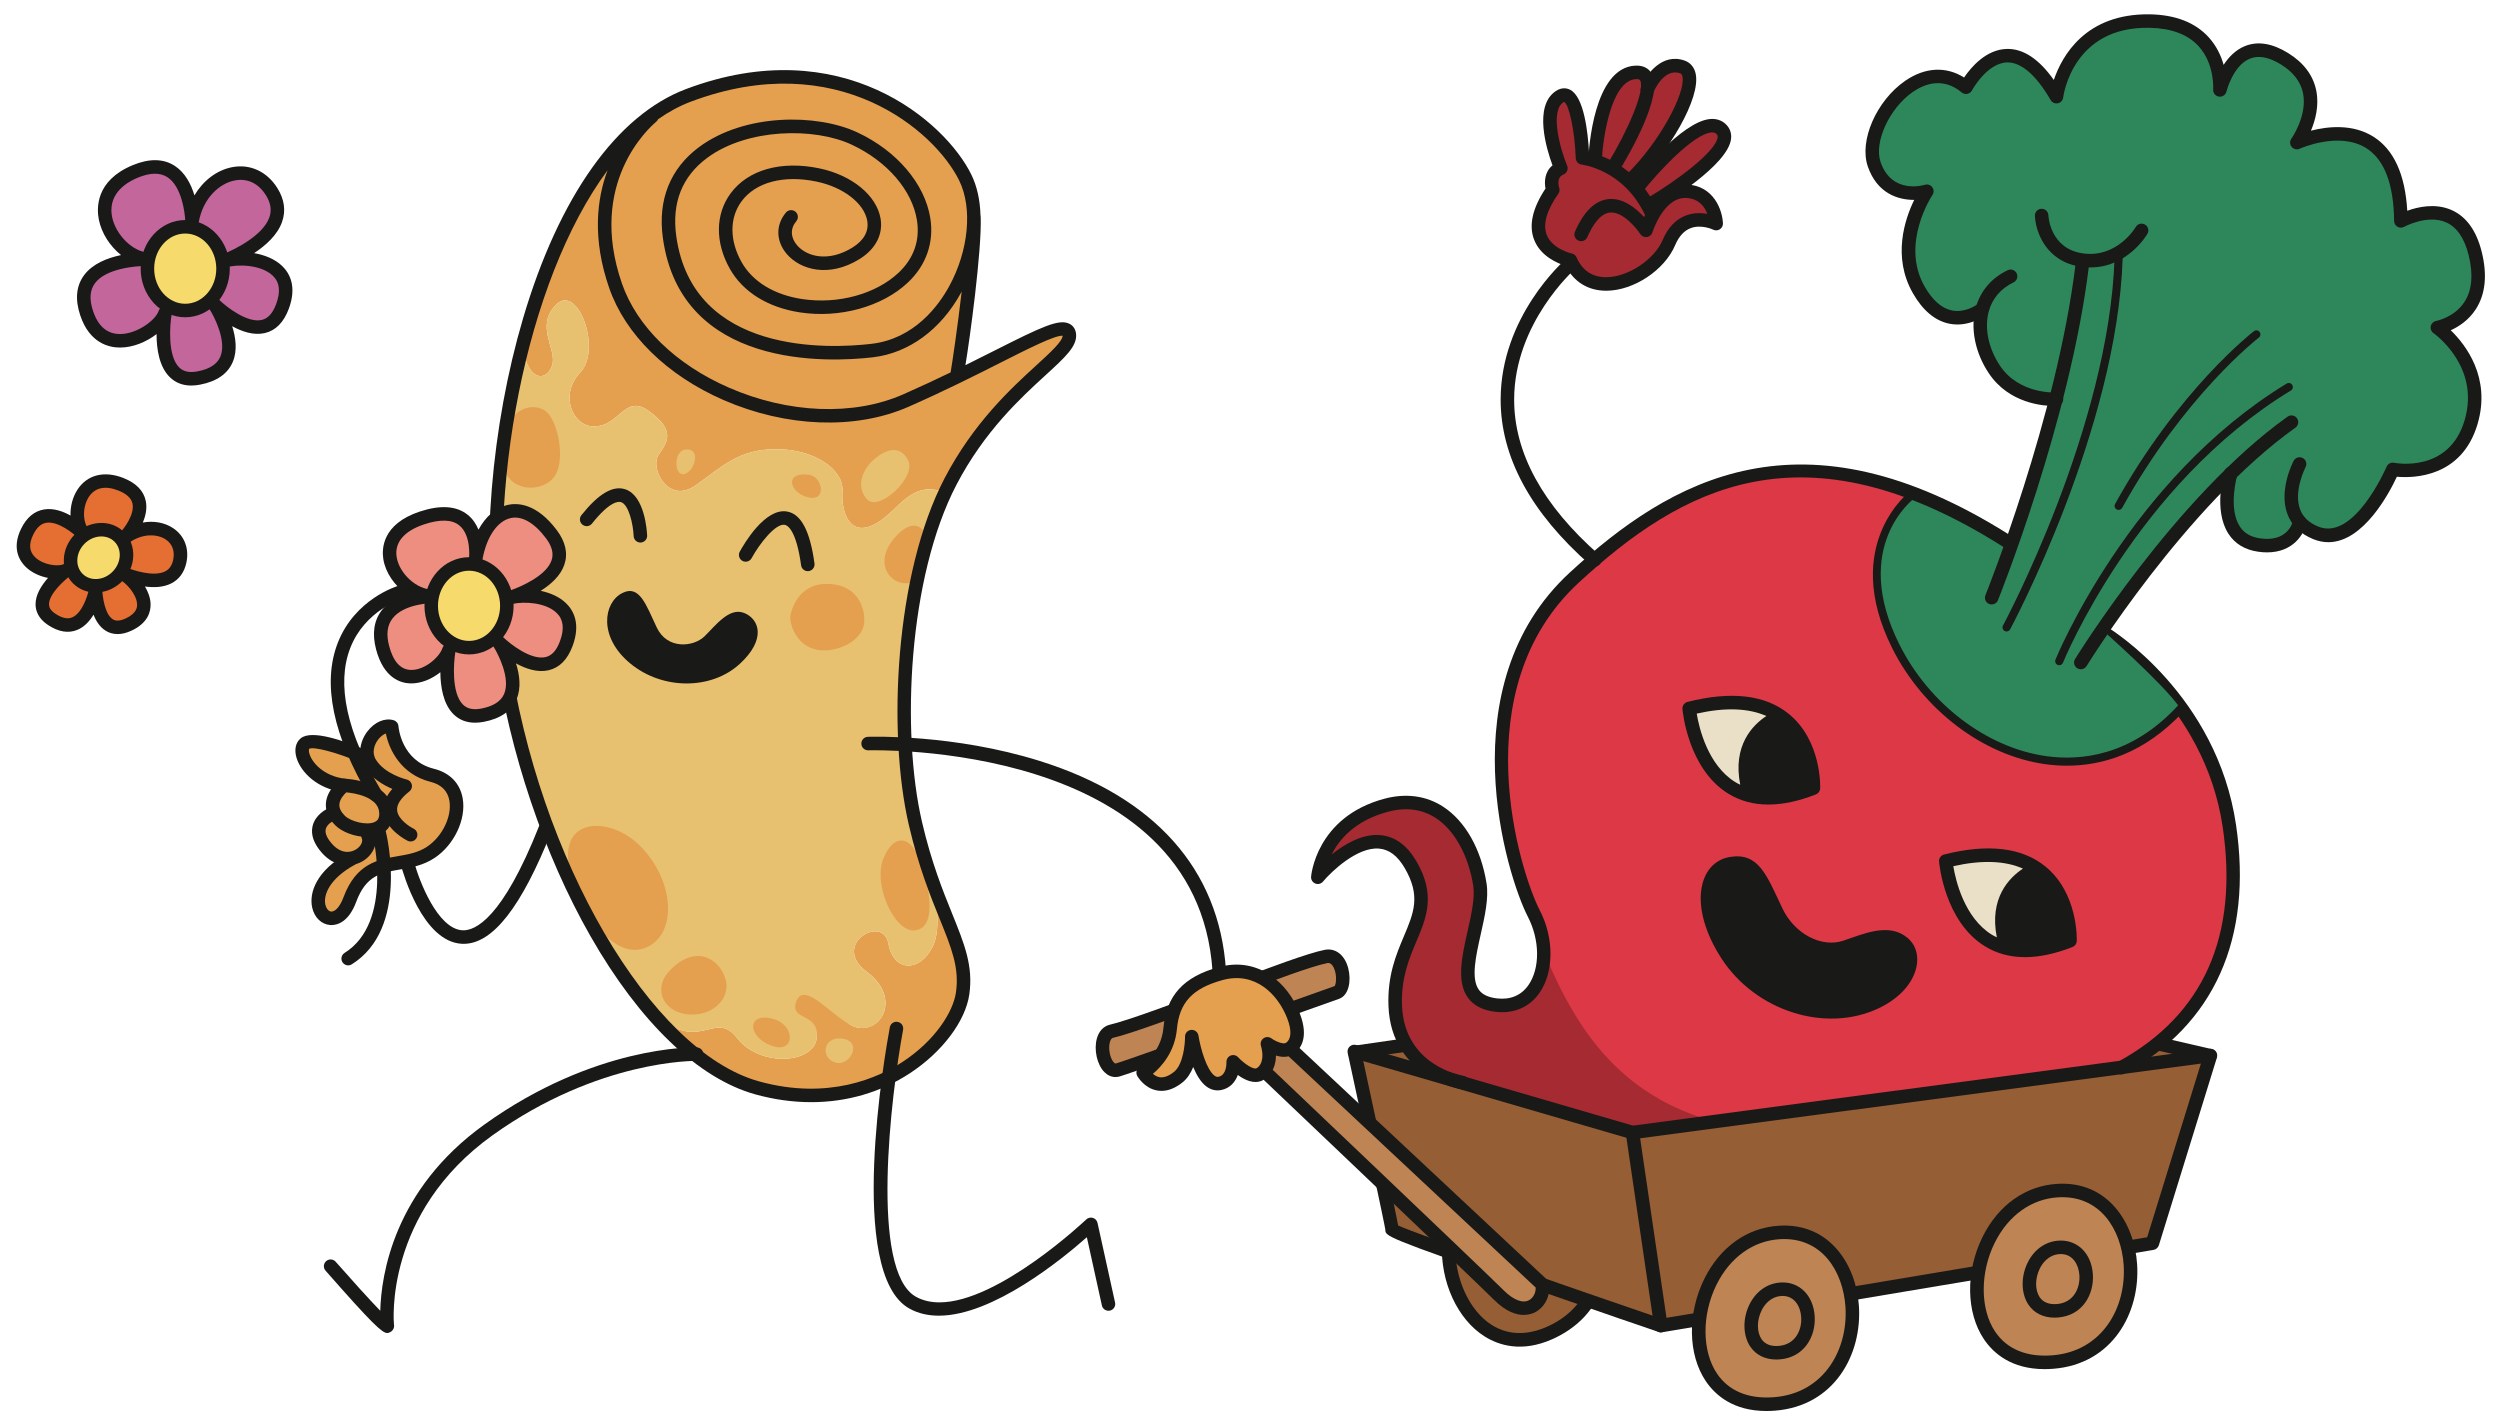 <?xml version="1.0" encoding="UTF-8"?> <!-- Generator: Adobe Illustrator 16.0.0, SVG Export Plug-In . SVG Version: 6.00 Build 0) --> <svg xmlns="http://www.w3.org/2000/svg" xmlns:xlink="http://www.w3.org/1999/xlink" id="Layer_1" x="0px" y="0px" width="375px" height="213.5px" viewBox="0 0 375 213.5" xml:space="preserve"> <g> <g> <path fill="#191918" d="M350.84,66.407c-2.113,0-4.396-0.749-5.957-3.14c-2.337-3.584-1.673-7.134-1.023-9.01 c-1.256-0.24-3.044-0.867-4.316-2.484c-1.621-2.064-1.912-5.083-0.864-8.972c0.146-0.539,0.703-0.858,1.239-0.713 c0.542,0.143,0.861,0.699,0.715,1.241c-0.871,3.236-0.702,5.657,0.506,7.191c1.492,1.902,4.139,1.862,4.166,1.862 c0.373-0.012,0.704,0.179,0.892,0.491c0.188,0.313,0.192,0.703,0.013,1.02c-0.093,0.167-2.28,4.201,0.371,8.268 c2.509,3.846,7.419,1.562,7.628,1.464c0.503-0.243,1.108-0.03,1.349,0.474c0.242,0.503,0.032,1.106-0.471,1.35 C354.068,65.941,352.505,66.407,350.84,66.407z"></path> </g> <g> <path fill="#A52A31" d="M252.974,28.684c-0.693-0.035-1.315,0.111-1.881,0.359c4.591-3.948,8.653-8.171,7.079-9.68 c-3.242-3.105-12.694,8.914-12.694,8.914l-0.81-1.501c5.807-5.521,11.073-15.515,7.697-16.729 c-3.211-1.156-5.075,2.933-5.25,3.336c0.173-1.555-0.254-2.601-1.772-2.525c-5.537,0.27-6.077,13.098-6.077,13.098l-1.891-0.268 c0,0-0.404-11.211-3.443-9.186c-3.358,2.24,0.203,10.737,0.203,10.737c-2.026,0.809-1.218,3.239-1.218,3.239 c-6.076,8.713,2.636,10.535,2.636,10.535c3.038,6.889,12.559,2.633,14.786-2.633c2.23-5.266,7.091-2.836,7.091-2.836 S257.227,28.885,252.974,28.684z"></path> <g> <g> <path fill="#955E34" d="M223.794,175.592c12.635-6.491,23.829,16.245,9.692,23.846 C218.68,207.398,210.939,182.195,223.794,175.592z"></path> <path fill="#191918" d="M232.834,200.884c-4.549,2.019-7.985,0.932-10.126-0.411c-4.088-2.562-6.668-8.172-6.419-13.96 c0.228-5.329,2.795-9.641,7.043-11.821c6.786-3.495,12.957,0.744,15.804,6.164c3.4,6.467,2.717,15.233-5.171,19.473 C233.582,200.535,233.203,200.721,232.834,200.884z M223.794,175.592l0.466,0.902c-3.584,1.84-5.752,5.521-5.948,10.104 c-0.215,5.005,2.035,10.005,5.473,12.159c2.664,1.671,5.847,1.598,9.223-0.212c6.726-3.616,7.272-11.163,4.336-16.748 c-2.479-4.714-7.482-8.186-13.083-5.303L223.794,175.592z"></path> </g> </g> <path fill="#955E34" d="M203.142,157.72l13.063-1.517l28.665,13.672l74.851-14.08l11.851,2.533l-8.71,28.156l-73.737,12.359 c0,0-40.312-13.775-40.312-14.384S203.142,157.72,203.142,157.72z"></path> <g> <path fill="#191918" d="M233.193,153.663c0,0.494-0.364,0.927-0.868,1l-28.976,4.204c-0.553,0.08-1.066-0.305-1.147-0.859 c-0.079-0.554,0.303-1.066,0.856-1.146l28.977-4.204c0.553-0.08,1.066,0.304,1.146,0.857 C233.189,153.564,233.193,153.615,233.193,153.663z"></path> </g> <g> <path fill="#191918" d="M332.462,158.721c-0.181,0.461-0.675,0.73-1.172,0.617l-28.525-6.595 c-0.545-0.125-0.886-0.669-0.759-1.215c0.127-0.545,0.67-0.885,1.214-0.759l28.527,6.593c0.544,0.128,0.884,0.672,0.759,1.216 C332.495,158.627,332.479,158.674,332.462,158.721z"></path> </g> <g> <g> <path fill="#DC3845" d="M334.407,123.891c-2.836-19.244-18.84-28.968-18.84-28.968l-14.585-13.773 c-28.158-17.827-46.996-10.938-64.823,5.47c-17.825,16.407-9.318,44.159-6.077,50.439s1.08,14.517-5.672,13.706 c-8.444-1.014-1.486-12.155-2.431-18.096c-1.158-7.279-5.942-14.044-14.045-11.884c-9.718,2.591-10.263,10.804-10.263,10.804 s8.826-10.605,13.908-1.891c4.728,8.103-2.7,11.074-2.294,21.204c0.397,9.934,10.061,11.479,10.061,11.479l24.781,7.021 l74.072-9.251C331.166,153.062,336.905,140.843,334.407,123.891z"></path> </g> <g> <path fill="none" d="M227.906,92.273c-0.02,0.064-0.034,0.13-0.052,0.191c-0.186,0.663-0.378,1.331-0.578,1.999 C228.096,93.934,228.196,93.138,227.906,92.273z"></path> <path fill="#DC3845" d="M334.407,123.891c-2.836-19.244-18.84-28.968-18.84-28.968l-14.585-13.773 c-28.158-17.827-46.996-10.938-64.823,5.47c-12.298,11.318-12.06,28.035-9.669,39.379c3.946,3.611,8.985,8.182,12.909,11.263 c11.323,8.89,15.548,23.053,16.345,29.511c0.048,0.386,0.072,0.775,0.108,1.165l62.348-7.785 C331.166,153.062,336.905,140.843,334.407,123.891z"></path> <path fill="#A52A31" d="M238.995,156.203c-7.029-9.092-9.919-21.094-8.913-19.145c3.241,6.28,1.08,14.517-5.672,13.706 c-8.444-1.014-1.486-12.155-2.431-18.096c-1.158-7.279-5.942-14.044-14.045-11.884c-9.718,2.591-10.263,10.804-10.263,10.804 s8.826-10.605,13.908-1.891c4.728,8.103-2.7,11.074-2.294,21.204c0.397,9.934,10.061,11.479,10.061,11.479l24.781,7.021 l11.725-1.466C255.816,167.547,246.593,166.024,238.995,156.203z"></path> </g> <g> <path fill="#191918" d="M318.201,161.163c-0.358,0-0.704-0.189-0.89-0.525c-0.267-0.49-0.087-1.106,0.403-1.375 c12.823-7.013,18.1-18.864,15.69-35.226c-2.73-18.522-18.208-28.154-18.365-28.248c-0.476-0.292-0.628-0.914-0.339-1.391 c0.292-0.479,0.915-0.63,1.392-0.34c0.67,0.405,16.443,10.195,19.315,29.686c2.512,17.043-3.271,29.938-16.721,37.295 C318.532,161.125,318.365,161.163,318.201,161.163z"></path> </g> </g> <g> <g> <path fill="#2E875B" d="M365.602,49.143c0,0,8.104-1.418,5.674-11.142c-2.432-9.724-11.143-4.86-11.143-4.86 c-0.203-18.84-15.599-11.75-15.599-11.75s5.673-7.9-1.823-12.561c-7.495-4.658-9.724,4.66-9.724,4.66 s0.812-10.129-10.532-10.331c-12.56-0.225-13.978,11.343-13.978,11.343c-7.495-12.965-13.572-1.418-13.572-1.418 c-7.09-5.873-15.8,5.674-13.774,11.547c2.024,5.875,7.899,4.053,7.899,4.053s-5.267,7.697-1.215,14.787 c4.051,7.09,9.317,3.037,9.317,3.037c-0.2,13.371,11.008,12.83,11.008,12.83l-5.808,21.203l-1.351,0.608 c-3.241-2.364-13.235-7.361-13.235-7.361c-4.05,2.298-8.642,9.859-4.592,19.987c4.052,10.129,11.887,18.501,24.58,20.121 c12.694,1.622,19.176-7.83,19.176-7.83c-2.43-3.513-11.614-11.617-11.614-11.617s2.972-4.051,7.967-10.533 c4.997-6.483,10.806-12.016,10.806-12.016s-1.089,9.262,4.725,9.722c3.676,0.289,5.501-1.171,6.338-3.161 c0.546,0.574,1.273,1.08,2.239,1.471c6.482,2.636,11.547-9.52,11.547-9.52s9.114,1.824,11.749-7.09 C373.301,54.408,365.602,49.143,365.602,49.143z"></path> </g> <g> <path fill="#191918" d="M349.25,81.33c-0.729,0-1.482-0.143-2.26-0.458c-1.95-0.792-3.259-2.073-3.894-3.806 c-1.308-3.582,0.854-7.76,0.948-7.936c0.259-0.496,0.872-0.686,1.365-0.425c0.498,0.26,0.687,0.872,0.426,1.367 c-0.018,0.034-1.836,3.571-0.834,6.304c0.437,1.187,1.336,2.043,2.75,2.617c5.399,2.197,10.186-8.858,10.229-8.971 c0.187-0.447,0.661-0.702,1.135-0.606c0.333,0.067,8.246,1.515,10.579-6.38c2.398-8.114-4.593-13.012-4.665-13.06 c-0.339-0.232-0.505-0.647-0.417-1.05s0.408-0.712,0.814-0.783c0.024-0.005,2.744-0.527,4.252-2.869 c1.132-1.758,1.339-4.122,0.612-7.029c-0.638-2.549-1.78-4.198-3.395-4.901c-2.791-1.213-6.238,0.661-6.272,0.679 c-0.313,0.174-0.693,0.17-1.001-0.009c-0.308-0.182-0.501-0.507-0.505-0.864c-0.058-5.535-1.461-9.212-4.167-10.922 c-4.087-2.587-9.936,0.055-9.993,0.081c-0.417,0.193-0.912,0.079-1.205-0.276c-0.293-0.354-0.309-0.858-0.042-1.234 c0.023-0.032,2.421-3.447,1.747-6.812c-0.343-1.71-1.446-3.156-3.281-4.296c-1.812-1.127-3.388-1.428-4.691-0.895 c-2.542,1.039-3.503,4.893-3.514,4.932c-0.125,0.512-0.619,0.842-1.143,0.762c-0.522-0.084-0.893-0.554-0.852-1.082 c0.003-0.035,0.254-3.799-2.178-6.465c-1.625-1.781-4.101-2.713-7.364-2.771c-11.451-0.238-12.898,10.02-12.955,10.455 c-0.055,0.433-0.378,0.783-0.804,0.867c-0.423,0.088-0.86-0.109-1.077-0.484c-2.16-3.738-4.419-5.683-6.511-5.648 c-3.029,0.061-5.267,4.155-5.288,4.196c-0.143,0.271-0.398,0.46-0.698,0.52c-0.299,0.063-0.609-0.018-0.845-0.212 c-2.797-2.317-5.532-1.315-7.335-0.07c-3.51,2.43-5.859,7.536-4.835,10.506c1.685,4.893,6.439,3.476,6.64,3.416 c0.414-0.127,0.859,0.018,1.116,0.363c0.255,0.346,0.266,0.817,0.022,1.173c-0.049,0.072-4.853,7.275-1.173,13.715 c1.188,2.079,2.573,3.291,4.117,3.602c1.991,0.395,3.687-0.85,3.704-0.863c0.442-0.341,1.08-0.259,1.421,0.187 c0.341,0.443,0.258,1.079-0.187,1.419c-0.096,0.074-2.418,1.825-5.336,1.244c-2.144-0.431-3.985-1.972-5.479-4.583 c-3.117-5.457-1.191-11.132,0.202-13.989c-2.471,0.009-5.578-1.001-6.963-5.022c-1.329-3.852,1.287-9.847,5.597-12.83 c2.967-2.055,6.134-2.218,8.847-0.507c1.025-1.514,3.298-4.226,6.434-4.287c2.463-0.047,4.804,1.517,7.026,4.654 c1.227-3.607,4.753-9.989,14.396-9.845c3.853,0.069,6.827,1.229,8.841,3.449c1.188,1.312,1.86,2.799,2.235,4.132 c0.73-1.124,1.759-2.224,3.163-2.802c1.938-0.797,4.137-0.445,6.534,1.045c2.333,1.451,3.747,3.348,4.201,5.632 c0.447,2.251-0.138,4.43-0.802,6.001c2.451-0.635,6.244-1.08,9.389,0.91c3.049,1.932,4.745,5.66,5.061,11.099 c1.574-0.573,4.18-1.174,6.596-0.13c2.23,0.966,3.767,3.076,4.567,6.273c0.869,3.484,0.57,6.393-0.893,8.642 c-1.08,1.663-2.574,2.612-3.748,3.14c2.234,2.167,6.077,7.107,4.021,14.072c-2.38,8.047-9.651,8.121-12.104,7.9 C358.425,73.894,354.529,81.33,349.25,81.33z"></path> </g> </g> <g> <path fill="#E49F4F" d="M160.397,50.156c-0.315-2.531-6.472,1.333-17.163,6.52l1.87-15.636c0,0,2.734-8.576-0.305-14.382 c-4.285-8.188-19.446-20.663-41.526-12.357c-11.926,4.484-20.362,19.846-24.932,37.717c1.011,5.568,3.714,5.069,4.473,2.797 c0.809-2.431-2.635-5.874,0.607-9.115c3.24-3.242,6.888,6.685,3.645,10.128c-3.239,3.443-1.12,7.841,1.621,8.103 c4.256,0.404,4.861-5.064,8.712-2.229c3.848,2.838,2.836,4.458,1.418,6.483c-1.418,2.026,1.418,7.495,5.469,4.659 c4.052-2.836,6.482-5.471,12.153-5.471c5.672,0,10.13,3.039,9.928,6.281c-0.205,3.241,1.11,7.119,5.064,4.86 c3.54-2.022,5.121-6.565,10.341-4.646c0.259-0.555,0.523-1.104,0.798-1.633C149.864,58.258,160.805,53.396,160.397,50.156z M96.415,18.801c0.509-0.546,0.921-0.926,1.16-1.134L96.415,18.801z"></path> <path fill="#E49F4F" d="M139.938,141.921c-1.822,3.847-5.874,4.051-6.684-0.406c-0.811-4.456-8.711,0.202-3.241,4.253 c5.242,3.883,2.229,9.319-1.62,8.307s-7.538-11.521-11.445-5.266c-2.026,3.239,5.975,3.039,5.57,6.887 c-0.406,3.849-8.508,4.456-11.952,0c-3.444-4.458-5.875,2.835-12.559-4.052c-0.515-0.532-1.065-1.005-1.642-1.438 c5.312,6.636,11.204,11.32,17.239,12.985c17.623,4.86,29.778-7.091,30.791-14.181c0.779-5.447-1.911-9.344-4.67-17.193 C140.329,134.229,141.274,139.103,139.938,141.921z"></path> <path fill="#E7C070" d="M131.432,78.515c-3.954,2.259-5.27-1.619-5.064-4.86c0.202-3.242-4.256-6.281-9.928-6.281 c-5.671,0-8.102,2.635-12.153,5.471c-4.051,2.836-6.887-2.633-5.469-4.659c1.418-2.025,2.43-3.646-1.418-6.483 c-3.851-2.836-4.456,2.633-8.712,2.229c-2.741-0.262-4.86-4.659-1.621-8.103c3.243-3.443-0.404-13.37-3.645-10.128 c-3.242,3.241,0.201,6.685-0.607,9.115c-0.759,2.272-3.462,2.771-4.473-2.797c-3.893,15.215-4.98,32.249-3.024,45.946 c2.798,19.578,10.851,39.504,21.048,52.241c0.576,0.434,1.127,0.906,1.642,1.438c6.684,6.887,9.114-0.406,12.559,4.052 c3.444,4.456,11.546,3.849,11.952,0c0.404-3.848-3.933-2.527-3.14-5.267c1.113-3.851,5.874,2.733,9.015,3.646 c3.821,1.109,6.862-4.424,1.62-8.307c-5.47-4.051,2.431-8.709,3.241-4.253c0.81,4.457,4.861,4.253,6.684,0.406 c1.337-2.818,0.392-7.692-0.212-10.104c-0.832-2.368-1.67-5.091-2.419-8.33c-3.119-13.447-2.11-35.516,4.466-49.617 C136.553,71.949,134.972,76.492,131.432,78.515z"></path> </g> <g> <path fill="#191918" d="M182.882,146.578c-0.528,0-0.975-0.409-1.007-0.944c-2.338-34.456-51.129-33.101-51.625-33.087 c-0.553,0.026-1.027-0.417-1.047-0.979c-0.02-0.557,0.417-1.025,0.976-1.047c0.521-0.019,12.881-0.415,25.762,3.616 c17.264,5.402,26.93,16.248,27.953,31.359c0.04,0.558-0.384,1.043-0.942,1.079C182.93,146.578,182.906,146.578,182.882,146.578z"></path> </g> <g> <path fill="#191918" d="M58.092,199.955c-0.754,0-2.224-1.338-9.261-9.357c-0.37-0.422-0.328-1.06,0.094-1.43 c0.419-0.369,1.06-0.328,1.427,0.094c2.407,2.74,5.061,5.67,6.688,7.356c0.136-5.289,1.987-18.18,15.664-27.971 c16.494-11.811,31.192-11.556,31.813-11.534c0.56,0.017,0.999,0.482,0.983,1.04c-0.015,0.558-0.455,1.019-1.038,0.985 c-0.132-0.002-14.668-0.239-30.579,11.153c-16.323,11.69-14.817,28.197-14.788,28.354c0.097,0.487-0.129,0.96-0.562,1.172 C58.387,199.893,58.257,199.955,58.092,199.955z"></path> </g> <g> <path fill="#191918" d="M140.824,197.352c-1.58,0-3.074-0.32-4.416-1.067c-9.479-5.266-3.633-38.429-2.934-42.192 c0.1-0.55,0.625-0.912,1.18-0.809c0.55,0.1,0.913,0.628,0.81,1.178c-1.821,9.832-5.025,36.188,1.928,40.052 c1.056,0.587,2.247,0.843,3.526,0.843c8.859,0,21.873-12.295,22.021-12.439c0.266-0.252,0.646-0.344,0.996-0.234 c0.35,0.106,0.613,0.394,0.692,0.75l2.634,11.953c0.121,0.545-0.225,1.085-0.771,1.205c-0.547,0.118-1.086-0.224-1.206-0.77 l-2.257-10.241C159.377,188.811,148.961,197.352,140.824,197.352z"></path> </g> <g> <path fill="#191918" d="M219.348,163.394c-0.053,0-0.109-0.005-0.161-0.015c-0.104-0.016-10.488-1.796-10.914-12.438 c-0.184-4.593,1.148-7.745,2.322-10.528c1.477-3.503,2.544-6.033,0.112-10.204c-1.074-1.839-2.334-2.795-3.857-2.92 c-3.274-0.269-7.176,3.479-8.399,4.947c-0.281,0.338-0.748,0.459-1.154,0.293c-0.407-0.162-0.664-0.569-0.636-1.007 c0.006-0.091,0.714-8.969,11.013-11.717c3.227-0.86,6.267-0.445,8.792,1.196c3.32,2.156,5.695,6.351,6.515,11.508 c0.353,2.208-0.269,4.96-0.868,7.623c-0.733,3.259-1.492,6.629-0.3,8.316c0.51,0.724,1.401,1.152,2.72,1.312 c2.02,0.241,3.658-0.447,4.733-1.995c1.756-2.53,1.723-6.744-0.082-10.242c-3.185-6.168-12.071-34.748,6.291-51.65 c15.088-13.885,34.731-25.408,66.05-5.58c0.474,0.299,0.614,0.926,0.314,1.396c-0.299,0.476-0.926,0.614-1.397,0.314 c-30.083-19.045-48.342-8.678-63.595,5.357c-17.427,16.043-8.906,43.336-5.863,49.231c2.135,4.138,2.112,9.205-0.055,12.329 c-1.508,2.169-3.862,3.183-6.639,2.849c-1.893-0.228-3.284-0.952-4.132-2.151c-1.713-2.424-0.854-6.241-0.023-9.932 c0.56-2.476,1.136-5.037,0.848-6.858c-0.722-4.525-2.821-8.311-5.62-10.127c-2.061-1.342-4.472-1.656-7.165-0.938 c-4.923,1.312-7.307,4.126-8.454,6.42c1.923-1.552,4.586-3.14,7.276-2.915c2.197,0.185,4.027,1.501,5.438,3.92 c2.944,5.047,1.516,8.431,0.005,12.011c-1.093,2.588-2.328,5.521-2.164,9.661c0.359,8.964,8.85,10.461,9.211,10.518 c0.552,0.091,0.927,0.613,0.837,1.163C220.265,163.039,219.836,163.394,219.348,163.394z"></path> </g> <g> <path fill="#191918" d="M298.754,90.67c-0.126,0-0.256-0.024-0.381-0.074c-0.52-0.21-0.768-0.799-0.558-1.318 c0.104-0.264,10.719-26.686,13.506-49.575c0.067-0.555,0.571-0.956,1.126-0.884c0.557,0.068,0.952,0.573,0.884,1.129 c-2.817,23.159-13.53,49.821-13.639,50.09C299.533,90.431,299.155,90.67,298.754,90.67z"></path> </g> <g> <path fill="#191918" d="M312.123,100.393c-0.181,0-0.364-0.05-0.53-0.148c-0.475-0.293-0.625-0.916-0.333-1.393 c0.149-0.244,15.091-24.422,31.877-36.355c0.457-0.322,1.091-0.217,1.414,0.24c0.324,0.454,0.217,1.088-0.238,1.412 c-16.455,11.697-31.179,35.522-31.326,35.761C312.796,100.222,312.464,100.393,312.123,100.393z"></path> </g> <g> <path fill="#191918" d="M310.053,114.854c-1.183,0-2.297-0.091-3.319-0.235c-9.287-1.313-18.278-8.143-22.905-17.397 c-7.838-15.676,2.714-23.576,2.819-23.655c0.271-0.194,0.649-0.136,0.847,0.134c0.2,0.272,0.14,0.652-0.131,0.853 c-0.404,0.294-9.812,7.401-2.448,22.126c4.453,8.906,13.084,15.477,21.99,16.736c5.161,0.731,12.78,0.013,19.763-7.558 c0.228-0.249,0.612-0.264,0.858-0.035c0.245,0.227,0.263,0.611,0.035,0.858C321.598,113.145,315.176,114.854,310.053,114.854z"></path> </g> <g> <path fill="#191918" d="M300.982,94.721c-0.099,0-0.197-0.024-0.289-0.071c-0.293-0.159-0.406-0.529-0.245-0.825 c0.159-0.295,15.944-29.75,16.739-55.234c0.012-0.335,0.303-0.605,0.628-0.589c0.334,0.012,0.599,0.292,0.589,0.628 c-0.808,25.774-16.727,55.476-16.888,55.774C301.407,94.604,301.199,94.721,300.982,94.721z"></path> </g> <g> <path fill="#191918" d="M308.883,99.785c-0.074,0-0.151-0.014-0.227-0.045c-0.312-0.125-0.462-0.478-0.338-0.789 c0.109-0.269,11.085-27.093,34.687-41.416c0.285-0.173,0.658-0.083,0.835,0.206c0.174,0.285,0.082,0.659-0.204,0.833 c-23.247,14.107-34.082,40.562-34.188,40.83C309.351,99.641,309.123,99.785,308.883,99.785z"></path> </g> <g> <path fill="#191918" d="M308.106,60.9c-1.548,0-6.75-0.354-9.789-4.916c-2.061-3.088-2.791-6.761-1.954-9.818 c0.688-2.508,2.341-4.456,4.787-5.636c0.504-0.241,1.11-0.029,1.353,0.474c0.242,0.505,0.03,1.111-0.473,1.354 c-1.903,0.916-3.187,2.418-3.712,4.343c-0.686,2.502-0.056,5.552,1.684,8.16c2.882,4.324,8.354,4.009,8.408,4.009 c0.556-0.034,1.042,0.383,1.076,0.941c0.039,0.558-0.385,1.041-0.941,1.08C308.508,60.891,308.354,60.9,308.106,60.9z"></path> </g> <g> <path fill="#191918" d="M340.062,82.857c-0.42,0-0.868-0.03-1.343-0.1c-1.986-0.283-3.485-1.191-4.459-2.7 c-2.275-3.529-0.691-9.087-0.622-9.322c0.157-0.536,0.715-0.843,1.253-0.688c0.537,0.155,0.846,0.719,0.69,1.255 c-0.013,0.049-1.392,4.912,0.384,7.66c0.648,1.006,1.644,1.591,3.042,1.791c4.123,0.586,4.868-2.312,4.942-2.646 c0.115-0.543,0.647-0.896,1.195-0.783c0.544,0.11,0.896,0.638,0.791,1.183C345.617,80.113,343.988,82.857,340.062,82.857z"></path> </g> <g> <path fill="#191918" d="M239.198,84.998c-0.237,0-0.477-0.083-0.668-0.255c-8.938-7.866-13.457-16.233-13.433-24.86 c0.035-12.39,9.391-20.68,9.789-21.025c0.422-0.366,1.061-0.324,1.429,0.1c0.366,0.42,0.325,1.061-0.097,1.427 c-0.092,0.082-9.074,8.062-9.095,19.524c-0.015,8.012,4.272,15.856,12.744,23.317c0.419,0.368,0.46,1.009,0.091,1.428 C239.759,84.882,239.479,84.998,239.198,84.998z"></path> </g> <path fill="#191918" d="M240.924,43.609c-2.707,0-4.852-1.321-6.085-3.738c-1.111-0.339-3.714-1.374-4.705-3.872 c-0.853-2.149-0.283-4.739,1.69-7.712c-0.198-1.035-0.115-2.539,1.054-3.481c-0.889-2.405-2.885-8.896,0.491-11.146 c0.96-0.641,1.76-0.398,2.151-0.197c2.087,1.068,2.669,6.403,2.83,9.372c1.937,0.438,6.644,2.03,9.654,7.438 c1.136-1.449,2.778-2.707,5.016-2.603c4.095,0.194,5.337,3.897,5.422,5.829c0.015,0.358-0.161,0.697-0.461,0.893 c-0.303,0.196-0.683,0.219-1.006,0.059c-0.011-0.01-1.746-0.84-3.364-0.233c-0.992,0.372-1.778,1.232-2.339,2.557 c-1.581,3.738-6.195,6.805-10.284,6.835C240.967,43.609,240.945,43.609,240.924,43.609z M234.612,15.271 c-0.005,0.01-0.049,0.027-0.119,0.074c-2.011,1.342-0.481,6.98,0.574,9.502c0.105,0.251,0.105,0.532,0,0.781 c-0.104,0.252-0.305,0.45-0.558,0.551c-1.126,0.45-0.651,1.918-0.631,1.979c0.102,0.305,0.053,0.638-0.13,0.9 c-1.77,2.534-2.353,4.614-1.735,6.184c0.837,2.13,3.72,2.773,3.748,2.78c0.316,0.066,0.586,0.286,0.717,0.582 c0.872,1.977,2.366,2.978,4.444,2.978c0.016,0,0.032,0,0.048,0c3.243-0.024,7.186-2.64,8.436-5.597 c0.791-1.867,1.976-3.104,3.519-3.673c1.144-0.423,2.28-0.392,3.174-0.23c-0.391-1.062-1.259-2.297-3.174-2.388 c-3.387-0.151-5.042,5.102-5.059,5.155c-0.113,0.376-0.438,0.651-0.827,0.71c-0.391,0.055-0.777-0.121-0.992-0.449 c-0.623-0.953-2.663-3.4-4.535-3.23c-1.552,0.133-2.711,2.078-3.41,3.688c-0.225,0.513-0.819,0.748-1.333,0.524 c-0.513-0.224-0.749-0.818-0.525-1.332c1.34-3.078,3.056-4.729,5.102-4.9c2.179-0.182,4.104,1.433,5.261,2.7 c0.044-0.096,0.095-0.193,0.146-0.292c-3.18-6.822-9.421-7.57-9.485-7.577c-0.501-0.054-0.886-0.466-0.903-0.969 C236.216,19.674,235.384,15.672,234.612,15.271z"></path> <path fill="#191918" d="M249.124,199.856c-0.11,0-0.222-0.02-0.327-0.056c-0.102-0.035-10.197-3.484-20.161-6.965 c-20.835-7.276-20.835-7.381-20.835-8.376c-0.105-0.829-3.436-16.328-5.65-26.525c-0.074-0.349,0.038-0.711,0.299-0.954 c0.262-0.244,0.632-0.335,0.975-0.233l41.523,12.097l86.489-11.519c0.348-0.046,0.687,0.086,0.907,0.349 c0.224,0.267,0.296,0.623,0.194,0.953l-8.709,28.157c-0.114,0.367-0.425,0.637-0.802,0.7l-73.735,12.357 C249.235,199.851,249.181,199.856,249.124,199.856z M209.724,183.824c3.082,1.405,24.837,8.97,39.485,13.977l72.868-12.212 l8.058-26.05l-85.131,11.34c-0.139,0.019-0.282,0.008-0.417-0.03l-40.095-11.681C206.727,169.475,209.201,180.989,209.724,183.824 z M209.793,184.207c0.021,0.131,0.032,0.217,0.032,0.253C209.825,184.37,209.812,184.285,209.793,184.207z"></path> <g> <path fill="#191918" d="M249.122,199.856c-0.493,0-0.925-0.363-0.999-0.868l-4.254-28.966c-0.082-0.554,0.301-1.069,0.854-1.149 s1.068,0.301,1.149,0.854l4.252,28.969c0.084,0.552-0.301,1.067-0.854,1.148C249.223,199.851,249.171,199.856,249.122,199.856z"></path> </g> <g> <g> <path fill="#BE8454" d="M266.95,184.865c14.181-0.811,15.194,24.51-0.811,25.726C249.375,211.864,252.521,185.69,266.95,184.865 z"></path> <path fill="#191918" d="M264.957,211.65c-4.977,0-7.677-2.388-9.09-4.482c-2.696-4-2.78-10.174-0.207-15.365 c2.37-4.779,6.464-7.677,11.233-7.949c7.62-0.437,11.539,5.938,11.946,12.041c0.484,7.294-3.695,15.029-12.624,15.707 C265.781,211.635,265.361,211.65,264.957,211.65z M266.95,184.865l0.06,1.01c-4.022,0.23-7.497,2.719-9.534,6.829 c-2.226,4.484-2.195,9.969,0.071,13.332c1.758,2.608,4.699,3.835,8.517,3.546c7.614-0.576,11.173-7.255,10.754-13.553 c-0.353-5.312-3.527-10.516-9.808-10.154L266.95,184.865z"></path> </g> <g> <path fill="#191918" d="M266.448,203.929c-1.683,0-3.059-0.678-3.907-1.939c-1.121-1.665-1.169-4.204-0.119-6.322 c0.981-1.979,2.69-3.181,4.689-3.294l0,0c2.787-0.155,4.883,1.916,5.09,5.047c0.201,3.01-1.54,6.205-5.256,6.488 C266.777,203.921,266.611,203.929,266.448,203.929z M267.403,194.391c-0.057,0-0.117,0.002-0.177,0.006l0,0 c-1.713,0.099-2.609,1.4-2.989,2.17c-0.726,1.465-0.733,3.229-0.018,4.29c0.522,0.776,1.396,1.121,2.573,1.031 c2.512-0.19,3.518-2.38,3.387-4.331C270.074,195.958,269.176,194.391,267.403,194.391z M267.17,193.385h0.008H267.17z"></path> </g> </g> <g> <g> <path fill="#BE8454" d="M308.68,178.586c14.182-0.812,15.193,24.51-0.811,25.727C291.104,205.584,294.252,179.41,308.68,178.586 z"></path> <path fill="#191918" d="M306.686,205.369c-4.977,0-7.678-2.386-9.09-4.479c-2.695-4.001-2.779-10.176-0.205-15.367 c2.369-4.777,6.462-7.677,11.232-7.947c7.613-0.441,11.539,5.936,11.945,12.042c0.486,7.29-3.693,15.026-12.622,15.703 C307.512,205.354,307.09,205.369,306.686,205.369z M308.68,178.586l0.059,1.011c-4.021,0.229-7.495,2.719-9.533,6.826 c-2.225,4.487-2.195,9.972,0.072,13.334c1.757,2.608,4.697,3.833,8.516,3.546c7.614-0.578,11.174-7.255,10.756-13.551 c-0.354-5.314-3.531-10.513-9.811-10.155L308.68,178.586z"></path> </g> <g> <path fill="#191918" d="M308.178,197.647c-1.682,0-3.058-0.679-3.905-1.938c-1.123-1.663-1.171-4.203-0.121-6.322 c0.981-1.98,2.69-3.179,4.689-3.295l0,0c2.784-0.152,4.882,1.918,5.09,5.048c0.202,3.012-1.539,6.206-5.256,6.487 C308.507,197.641,308.342,197.647,308.178,197.647z M309.133,188.109c-0.057,0-0.116,0.006-0.177,0.006l0,0 c-1.714,0.1-2.608,1.402-2.989,2.171c-0.727,1.464-0.732,3.229-0.017,4.29c0.521,0.775,1.395,1.119,2.571,1.032 c2.513-0.192,3.518-2.378,3.389-4.334C311.803,189.677,310.903,188.109,309.133,188.109z M308.897,187.105h0.009H308.897z"></path> </g> </g> <g> <path fill="#191918" d="M259.454,128.55c-4.665,0.785-6.319,7.412-1.201,15.266c5.12,7.855,15.593,11.175,23.517,7.437 c6.046-2.85,7.159-8.243,4.348-10.584c-2.813-2.339-6.605-0.572-9.645,0.442c-3.247,1.081-7.294-1.015-9.118-4.863 C264.971,131.209,263.781,127.823,259.454,128.55z"></path> </g> <g> <path fill="#EAE0C7" d="M253.379,106.268c0,0,1.62,18.636,18.636,11.951C272.015,118.219,272.622,101.405,253.379,106.268z"></path> </g> <g> <path fill="#191918" d="M268.282,107.056c-3.501-2.832-8.599-3.425-15.152-1.771c-0.48,0.123-0.806,0.576-0.761,1.07 c0.031,0.364,0.845,8.959,6.846,12.676c1.772,1.1,3.793,1.652,6.049,1.652c2.165,0,4.543-0.508,7.122-1.522 c0.374-0.146,0.627-0.502,0.641-0.904C273.037,117.963,273.229,111.051,268.282,107.056z M254.507,107.041 c4.28-0.961,7.771-0.828,10.447,0.361c-2.044,1.343-5.092,4.408-3.918,10.306c-0.253-0.123-0.508-0.244-0.747-0.393 C256.164,114.765,254.862,109.183,254.507,107.041z"></path> </g> <g> <path fill="#EAE0C7" d="M291.866,129.158c0,0,1.622,18.636,18.638,11.952C310.504,141.11,311.11,124.295,291.866,129.158z"></path> </g> <g> <path fill="#191918" d="M306.771,129.943c-3.501-2.828-8.599-3.422-15.152-1.768c-0.48,0.121-0.805,0.576-0.76,1.071 c0.03,0.362,0.843,8.958,6.845,12.675c1.772,1.1,3.794,1.651,6.05,1.651c2.163,0,4.543-0.507,7.12-1.521 c0.376-0.147,0.628-0.503,0.643-0.906C311.525,140.854,311.718,133.941,306.771,129.943z M292.995,129.929 c4.279-0.959,7.771-0.825,10.447,0.363c-2.044,1.345-5.093,4.409-3.918,10.306c-0.252-0.124-0.507-0.243-0.746-0.392 C294.653,137.656,293.35,132.072,292.995,129.929z"></path> </g> <g> <path fill="#191918" d="M317.795,76.49c-0.099,0-0.199-0.024-0.295-0.077c-0.292-0.161-0.399-0.531-0.236-0.825 c9.475-17.133,20.712-25.83,20.826-25.916c0.264-0.203,0.647-0.154,0.851,0.116c0.203,0.264,0.152,0.646-0.114,0.851 c-0.11,0.084-11.156,8.645-20.499,25.536C318.217,76.375,318.01,76.49,317.795,76.49z"></path> </g> <g> <path fill="#191918" d="M313.567,40.113c-0.443,0-0.901-0.029-1.381-0.096c-5.313-0.732-6.87-5.328-6.949-7.654 c-0.02-0.559,0.418-1.027,0.978-1.045c0.548-0.026,1.025,0.414,1.045,0.973c0.01,0.215,0.274,5.039,5.205,5.72 c5.141,0.711,7.87-3.911,7.897-3.959c0.278-0.486,0.896-0.652,1.384-0.371c0.484,0.278,0.651,0.899,0.371,1.384 C321.989,35.285,319.134,40.113,313.567,40.113z"></path> </g> <g> <g> <path fill="#C2669B" d="M28.799,33.207c0,0-0.205-10.938-8.508-7.495c-8.877,3.681-3.039,13.167,2.025,13.167 c0,0-12.156-0.404-9.318,8.104c2.518,7.552,10.736,3.039,11.748,0c0,0-1.911,11.052,5.065,9.723 c8.507-1.619,2.43-10.938,2.43-10.938s7.497,7.294,10.129,0.204c2.633-7.092-6.28-7.901-9.115-6.686 c0,0,11.546-4.052,7.495-10.534C37.378,23.355,30.014,26.32,28.799,33.207z"></path> <path fill="#191918" d="M28.695,57.832c-1.293,0-2.378-0.424-3.234-1.268c-1.604-1.577-1.977-4.28-1.979-6.452 c-1.49,1.157-3.5,2.021-5.479,2.021c-1.627,0-4.567-0.627-5.967-4.831c-0.805-2.409-0.605-4.441,0.589-6.042 c1.291-1.728,3.527-2.58,5.533-3c-1.629-1.3-2.919-3.242-3.335-5.326c-0.334-1.682-0.509-5.84,5.078-8.157 c2.502-1.036,4.634-0.999,6.332,0.114c1.559,1.019,2.438,2.777,2.934,4.411c1.307-2.205,3.331-3.772,5.649-4.225 c2.698-0.524,5.235,0.649,6.79,3.136c1.056,1.688,1.293,3.393,0.706,5.067c-0.688,1.961-2.439,3.537-4.198,4.691 c1.567,0.269,3.104,0.872,4.188,1.905c1.148,1.094,2.26,3.1,1.016,6.444c-0.762,2.05-1.979,3.277-3.622,3.647 c-1.656,0.373-3.41-0.23-4.869-1.036c0.533,1.677,0.812,3.661,0.085,5.368c-0.755,1.779-2.409,2.923-4.912,3.4 C29.545,57.786,29.109,57.832,28.695,57.832z M24.746,45.971c0.08,0,0.165,0.008,0.247,0.029 c0.514,0.129,0.842,0.631,0.752,1.153c-0.279,1.631-0.622,6.241,1.136,7.968c0.639,0.627,1.537,0.818,2.741,0.589 c1.798-0.341,2.949-1.082,3.427-2.199c0.98-2.298-0.862-5.971-1.655-7.192c-0.281-0.432-0.194-1.007,0.205-1.334 c0.398-0.327,0.979-0.304,1.348,0.057c1.021,0.986,4.142,3.444,6.308,2.95c0.942-0.213,1.652-0.988,2.167-2.376 c0.698-1.881,0.532-3.277-0.513-4.271c-1.765-1.681-5.365-1.743-6.98-1.23c-0.186,0.072-0.305,0.114-0.338,0.127 c-0.515,0.181-1.081-0.078-1.278-0.589c-0.198-0.509,0.041-1.083,0.545-1.298c0.13-0.057,0.271-0.109,0.421-0.158 c1.955-0.759,6.177-2.881,7.124-5.59c0.379-1.078,0.211-2.162-0.51-3.316c-1.127-1.802-2.789-2.592-4.689-2.223 c-2.212,0.43-4.741,2.551-5.405,6.316c-0.092,0.513-0.553,0.869-1.077,0.834c-0.519-0.039-0.923-0.469-0.935-0.991 c-0.029-1.382-0.562-5.272-2.663-6.643c-1.106-0.723-2.6-0.699-4.443,0.063c-3.003,1.244-4.375,3.337-3.868,5.889 c0.535,2.689,3.121,5.232,5.375,5.328c0.087,0.002,0.142,0.002,0.164,0.002c0.553,0.021,0.989,0.479,0.979,1.031 c-0.011,0.552-0.462,0.996-1.013,0.996c-0.068,0-0.139-0.001-0.208-0.005c-1.773-0.018-6.224,0.387-7.86,2.584 c-0.784,1.053-0.879,2.424-0.289,4.188c0.763,2.288,2.123,3.445,4.045,3.445c2.559,0,5.329-2.085,5.782-3.445 C23.927,46.238,24.319,45.971,24.746,45.971z"></path> </g> <g> <ellipse fill="#F6DA6B" cx="27.785" cy="40.297" rx="5.672" ry="6.279"></ellipse> <path fill="#191918" d="M27.785,47.59c-3.686,0-6.686-3.271-6.686-7.293c0-4.021,3-7.291,6.686-7.291s6.685,3.271,6.685,7.291 C34.47,44.318,31.471,47.59,27.785,47.59z M27.785,35.03c-2.569,0-4.66,2.362-4.66,5.267s2.091,5.268,4.66,5.268 c2.568,0,4.658-2.363,4.658-5.268S30.354,35.03,27.785,35.03z"></path> </g> </g> <g> <g> <path fill="#E56E33" d="M18.767,80.593c0,0,5.264-5.597-0.602-7.94c-6.266-2.503-7.984,5.129-5.439,7.613 c0,0-5.91-6.166-8.656-0.497c-2.439,5.03,3.905,6.792,5.904,5.763c0,0-6.382,4.616-2.222,7.371 c5.071,3.358,6.588-4.306,6.588-4.306s0.19,7.34,4.991,5.068c4.801-2.272,0.717-7.051-1.305-7.831c0,0,7.792,3.627,8.935-1.62 C27.911,79.851,22.755,77.727,18.767,80.593z"></path> <path fill="#191918" d="M17.637,95.111c-0.759,0-1.348-0.23-1.768-0.491c-0.887-0.543-1.464-1.459-1.841-2.417 c-0.567,0.944-1.351,1.826-2.416,2.271c-1.352,0.563-2.841,0.319-4.42-0.729c-1.506-0.997-1.843-2.205-1.858-3.042 c-0.033-1.482,0.893-2.916,1.869-4.016c-1.213-0.232-2.457-0.783-3.353-1.659c-0.878-0.854-2.133-2.732-0.693-5.701 c0.823-1.699,1.997-2.682,3.485-2.915c1.383-0.219,2.771,0.27,3.935,0.922c-0.044-1.34,0.299-2.745,1.048-3.896 c1.449-2.231,4.035-2.876,6.917-1.725c1.864,0.744,2.979,1.879,3.31,3.377c0.253,1.144-0.007,2.294-0.434,3.292 c1.615-0.292,3.234-0.023,4.526,0.824c1.721,1.132,2.473,3.084,2.006,5.222c-0.312,1.442-1.105,2.512-2.292,3.099 c-1.179,0.586-2.599,0.627-3.915,0.449c0.481,0.809,0.81,1.696,0.843,2.582c0.044,1.205-0.408,2.879-2.822,4.021 C18.946,94.967,18.238,95.111,17.637,95.111z M14.337,87.584c0.029,0,0.059,0.002,0.088,0.005 c0.513,0.044,0.91,0.464,0.926,0.979c0.025,0.888,0.369,3.588,1.579,4.329c0.179,0.108,0.722,0.445,1.966-0.148 c1.717-0.81,1.679-1.791,1.667-2.114c-0.057-1.528-1.692-3.247-2.706-3.768c-0.121-0.052-0.208-0.092-0.257-0.115 c-0.496-0.229-0.719-0.811-0.505-1.314c0.214-0.502,0.784-0.748,1.298-0.547c0.094,0.035,0.193,0.079,0.294,0.128 c1.312,0.56,4.37,1.542,6.075,0.695c0.631-0.314,1.026-0.875,1.21-1.713c0.288-1.326-0.116-2.43-1.14-3.1 c-1.196-0.787-3.419-0.959-5.475,0.516c-0.423,0.304-1.009,0.238-1.352-0.156c-0.345-0.392-0.334-0.979,0.023-1.36 c0.633-0.679,2.198-2.786,1.844-4.374c-0.178-0.801-0.881-1.451-2.082-1.933c-2.001-0.797-3.545-0.472-4.469,0.949 c-0.976,1.503-0.948,3.858,0.041,4.926c0.042,0.042,0.073,0.075,0.094,0.096c0.383,0.399,0.376,1.032-0.017,1.421 s-1.024,0.393-1.421,0.008c-0.038-0.037-0.074-0.075-0.109-0.112c-0.86-0.86-3.178-2.74-4.955-2.468 c-0.803,0.129-1.45,0.717-1.975,1.797c-0.685,1.413-0.594,2.516,0.284,3.369c1.255,1.225,3.536,1.418,4.245,1.053 c0.472-0.242,1.049-0.081,1.326,0.367c0.277,0.453,0.16,1.041-0.267,1.352c-0.845,0.613-3.245,2.724-3.212,4.313 c0.007,0.335,0.115,0.839,0.953,1.395c0.996,0.658,1.82,0.839,2.518,0.548c1.497-0.621,2.324-3.247,2.517-4.208 C13.44,87.921,13.858,87.584,14.337,87.584z"></path> </g> <g> <ellipse transform="matrix(0.716 0.698 -0.698 0.716 62.632 13.462)" fill="#F6DA6B" cx="14.781" cy="83.661" rx="3.984" ry="4.41"></ellipse> <path fill="#191918" d="M14.346,88.88c-1.279,0-2.46-0.466-3.354-1.337c-0.968-0.947-1.473-2.244-1.417-3.656 c0.052-1.373,0.632-2.692,1.63-3.715c0.996-1.022,2.303-1.635,3.673-1.721c1.415-0.091,2.722,0.383,3.69,1.328 s1.473,2.243,1.418,3.654c-0.053,1.374-0.631,2.692-1.63,3.715l0,0c-0.997,1.023-2.304,1.636-3.675,1.723 C14.57,88.879,14.457,88.88,14.346,88.88z M15.208,80.467c-0.065,0-0.135,0-0.201,0.006c-0.87,0.055-1.706,0.449-2.354,1.112 c-0.646,0.664-1.021,1.509-1.055,2.38c-0.032,0.833,0.257,1.587,0.81,2.127c0.554,0.541,1.312,0.812,2.147,0.758 c0.867-0.056,1.704-0.45,2.351-1.115l0,0c0.647-0.663,1.022-1.508,1.057-2.378c0.031-0.831-0.257-1.588-0.811-2.128 C16.646,80.732,15.961,80.467,15.208,80.467z"></path> </g> </g> <path fill="#191918" d="M241.966,26.184c-0.18,0-0.362-0.047-0.527-0.148c-0.477-0.291-0.628-0.915-0.336-1.392 c3.021-4.945,5.756-11.166,4.906-12.596c-0.032-0.057-0.122-0.206-0.615-0.181c-3.761,0.184-4.984,9.044-5.115,12.132 c-0.025,0.559-0.5,1.007-1.054,0.968c-0.562-0.022-0.995-0.495-0.972-1.054c0.062-1.408,0.762-13.762,7.04-14.067 c1.417-0.071,2.119,0.598,2.458,1.169c1.853,3.123-3.297,12.03-4.922,14.687C242.641,26.012,242.306,26.184,241.966,26.184z"></path> <path fill="#191918" d="M244.668,27.939c-0.263,0-0.526-0.102-0.725-0.303c-0.392-0.402-0.383-1.044,0.018-1.434 c5.066-4.949,8.923-12.358,8.406-14.728c-0.082-0.382-0.247-0.441-0.345-0.478c-2.424-0.868-3.924,2.662-3.989,2.811 c-0.213,0.519-0.805,0.762-1.323,0.549c-0.515-0.215-0.761-0.804-0.548-1.321c0.781-1.897,3.152-5.162,6.546-3.942 c0.851,0.306,1.433,0.998,1.639,1.951c0.807,3.702-4.072,11.821-8.971,16.606C245.178,27.844,244.924,27.939,244.668,27.939z"></path> <path fill="#191918" d="M247.64,31.587c-0.347,0-0.685-0.179-0.874-0.499c-0.284-0.483-0.123-1.104,0.359-1.387 c4.218-2.481,10.27-6.948,10.521-9.103c0.026-0.219-0.021-0.356-0.176-0.503c-0.126-0.12-0.322-0.256-0.745-0.228 c-2.579,0.183-7.78,5.639-10.451,9.036c-0.347,0.439-0.983,0.514-1.423,0.169c-0.44-0.345-0.517-0.983-0.169-1.422 c0.765-0.971,7.589-9.501,11.902-9.803c0.895-0.063,1.688,0.207,2.288,0.785c0.613,0.589,0.886,1.347,0.786,2.199 c-0.458,3.93-9.666,9.531-11.506,10.614C247.99,31.541,247.814,31.587,247.64,31.587z"></path> <g> <path fill="#BE8454" d="M183.357,148.876c-6.688,2.507-14.181,5.267-16.611,5.805c-2.432,0.54-1.352,6.482,0.944,5.808 c2.297-0.673,31.197-11.073,32.817-11.612c1.621-0.543,1.081-5.942-1.62-5.403C196.187,144.013,189.84,146.444,183.357,148.876z"></path> <path fill="#191918" d="M167.326,161.556c-0.604,0-1.176-0.249-1.66-0.733c-1.113-1.106-1.617-3.393-1.124-5.091 c0.319-1.101,1.022-1.825,1.984-2.04c2.383-0.529,10.057-3.358,16.475-5.765l1.724-0.647c5.874-2.207,11.422-4.291,13.964-4.8 c1.623-0.323,3.011,0.746,3.538,2.729c0.499,1.878,0.112,4.124-1.398,4.628c-0.543,0.18-4.281,1.517-9.015,3.207 c-9.409,3.36-22.296,7.965-23.837,8.416C167.756,161.525,167.539,161.556,167.326,161.556z M199.249,144.447 c-0.069,0-0.124,0.012-0.163,0.019c-2.381,0.478-7.854,2.532-13.648,4.71l-1.725,0.648l0,0 c-6.885,2.581-14.255,5.294-16.748,5.847c-0.212,0.047-0.372,0.256-0.479,0.625c-0.282,0.974,0.021,2.506,0.609,3.093 c0.17,0.168,0.251,0.143,0.311,0.127c1.484-0.436,14.871-5.216,23.728-8.381c4.743-1.694,8.49-3.033,9.055-3.222 c0.21-0.194,0.416-1.639-0.129-2.764C199.767,144.549,199.455,144.447,199.249,144.447z M183.357,148.876h0.007H183.357z"></path> </g> <g> <path fill="#BE8454" d="M186.193,157.384c0,0,35.582,33.827,38.623,36.866c4.187,4.187,7.021,0.812,6.481-1.619l-37.812-35.385"></path> <path fill="#191918" d="M228.561,197.238c-1.137,0-2.674-0.482-4.461-2.271c-2.995-2.995-38.249-36.512-38.604-36.85 c-0.406-0.385-0.423-1.025-0.036-1.431c0.385-0.409,1.025-0.424,1.432-0.037c1.453,1.381,35.627,33.87,38.643,36.884 c1.472,1.475,2.869,2.017,3.832,1.488c0.633-0.35,1.032-1.141,0.982-1.893l-37.556-35.142c-0.407-0.384-0.431-1.022-0.047-1.431 c0.382-0.409,1.023-0.431,1.433-0.05l37.812,35.384c0.149,0.14,0.255,0.321,0.297,0.52c0.382,1.714-0.438,3.559-1.947,4.388 C229.984,196.994,229.373,197.238,228.561,197.238z"></path> </g> <g> <path fill="#E49F4F" d="M183.087,146.039c-4.848,1.334-7.159,3.78-7.563,8.237c-0.406,4.456-4.052,6.618-4.052,6.618 s1.891,3.377,5.267,0.675c2.088-1.671,2.026-6.078,2.026-6.078s1.204,7.583,4.187,7.024c2.16-0.407,2.026-3.243,2.026-3.243 s2.388,2.599,3.915,1.891c0.791-0.364,2.026-1.754,1.215-4.59c0,0,2.15,1.546,3.378,0.673c0.749-0.529,1.71-1.839,0.539-4.862 C192.405,148.199,188.487,144.554,183.087,146.039z"></path> <path fill="#191918" d="M174.229,163.631c-0.241,0-0.484-0.022-0.725-0.07c-1.854-0.361-2.812-1.989-2.914-2.171 c-0.27-0.48-0.107-1.086,0.366-1.366c0.127-0.079,3.208-1.977,3.559-5.839c0.442-4.851,3.002-7.664,8.302-9.121 c5.904-1.625,10.359,2.323,12.153,6.957c1.43,3.698,0.051,5.378-0.898,6.054c-0.835,0.591-1.831,0.52-2.682,0.255 c-0.006,2.157-1.195,3.348-2.071,3.755c-1.236,0.571-2.624-0.093-3.647-0.84c-0.377,1.025-1.136,2.003-2.531,2.265 c-0.732,0.14-1.461-0.028-2.105-0.483c-0.882-0.621-1.555-1.765-2.054-2.972c-0.356,0.883-0.869,1.715-1.608,2.306 C176.316,163.205,175.261,163.631,174.229,163.631z M172.935,161.074c0.251,0.221,0.581,0.427,0.971,0.5 c0.649,0.122,1.388-0.147,2.2-0.795c1.389-1.112,1.661-4.258,1.646-5.273c-0.006-0.532,0.397-0.977,0.925-1.021 c0.527-0.048,1.005,0.325,1.089,0.849c0.3,1.883,1.228,5.186,2.438,6.037c0.251,0.177,0.425,0.173,0.563,0.147 c1.278-0.238,1.2-2.176,1.199-2.196c-0.02-0.424,0.229-0.817,0.621-0.983c0.393-0.165,0.849-0.063,1.135,0.25 c0.878,0.947,2.268,1.881,2.745,1.656c0.501-0.23,1.284-1.238,0.668-3.395c-0.118-0.412,0.04-0.857,0.393-1.106 c0.353-0.248,0.823-0.244,1.174,0.007c0.653,0.468,1.809,0.947,2.199,0.672c0.811-0.574,0.875-1.878,0.182-3.671 c-1.358-3.506-4.72-7.113-9.725-5.735l0,0c-4.484,1.234-6.462,3.362-6.823,7.352 C176.217,157.834,174.172,160.039,172.935,161.074z M183.087,146.039h0.007H183.087z"></path> </g> <g> <path fill="#E49F4F" d="M123.3,87.618c6.101-0.47,6.791,4.938,6.157,6.571c-0.702,1.818-2.74,2.967-4.81,3.286 c-4.954,0.761-6.375-3.954-6.062-5.272C119.451,88.567,122.053,87.714,123.3,87.618z"></path> </g> <path fill="#E49F4F" d="M121.37,71.223c-3.79-0.505-2.974,2.702-0.137,3.377C124.07,75.273,123.396,71.492,121.37,71.223z"></path> <path fill="#E7C070" d="M131.228,68.792c-1.764,1.471-2.97,4.052-1.215,6.077c1.754,2.026,7.485-3.26,6.212-5.807 C135.008,66.631,132.85,67.442,131.228,68.792z"></path> <path fill="#E7C070" d="M102.735,67.442c-1.788,0.297-1.622,4.186,0,3.646C104.354,70.547,105.164,67.038,102.735,67.442z"></path> <path fill="#E49F4F" d="M75.859,64.875c0.674-3.511,4.05-4.591,5.94-3.24c1.893,1.352,3.108,7.428,1.351,9.857 c-1.755,2.433-7.022,2.566-7.833-2.161C74.509,64.606,75.859,64.875,75.859,64.875z"></path> <path fill="#E49F4F" d="M87.339,135.506c1.808,3.62,5.94,8.777,10.128,6.345c4.186-2.43,3.511-10.128-1.621-15.123 C90.713,121.73,80.856,122.541,87.339,135.506z"></path> <path fill="#E49F4F" d="M100.304,145.768c-2.25,2.492-0.948,5.808,2.564,6.348c3.513,0.541,6.886-2.024,5.942-5.266 C107.863,143.608,104.083,141.582,100.304,145.768z"></path> <path fill="#E7C070" d="M125.827,155.763c-2.449,0-2.702,3.105-0.405,3.646C127.715,159.95,129.607,155.763,125.827,155.763z"></path> <path fill="#E49F4F" d="M115.834,152.791c3.574,0.896,3.511,5.402-0.137,4.051C112.051,155.491,112.051,151.848,115.834,152.791z"></path> <path fill="#E49F4F" d="M138.791,131.455c0.808,3.375,1.35,7.83-1.62,8.103c-2.974,0.269-6.348-6.889-4.593-10.94 C134.336,124.567,137.307,125.241,138.791,131.455z"></path> <path fill="#E49F4F" d="M139.197,80.812c0,0-1.353-4.321-5-0.136c-3.644,4.188,0,7.968,3.109,6.482 C137.711,86.753,139.197,80.812,139.197,80.812z"></path> <g> <path fill="#191918" d="M161.404,50.03c-0.081-0.648-0.415-1.159-0.944-1.439c-1.558-0.831-4.126,0.383-11.316,4.015 c-1.329,0.67-2.778,1.399-4.332,2.168c0.636-3.766,2.471-17.158,2.293-22.276c-0.003-0.074-0.014-0.148-0.032-0.219 c-0.062-2.232-0.508-4.314-1.361-6.065c-3.895-7.983-19.479-21.632-42.793-12.861c-10.386,3.907-19.076,16.139-24.471,34.44 c-4.772,16.202-6.318,35.011-4.133,50.313c2.102,14.705,7.296,30.129,14.254,42.315c7.39,12.945,16.185,21.378,24.768,23.746 c2.809,0.772,5.606,1.157,8.34,1.157c5.341,0,10.426-1.467,14.813-4.34c4.837-3.17,8.335-7.814,8.908-11.831 c0.606-4.232-0.724-7.522-2.563-12.071c-1.396-3.449-3.131-7.74-4.542-13.825c-3.137-13.527-2.049-36.701,5.179-50.552 c4.199-8.051,9.718-13.095,13.369-16.434C159.83,53.536,161.636,51.889,161.404,50.03z M98.419,18.275 c0.128-0.107,0.225-0.239,0.29-0.385c1.573-1.11,3.217-2.002,4.92-2.642c22.013-8.279,36.632,4.41,40.261,11.853 c2.017,4.133,1.411,10.5-1.511,15.839c-1.587,2.904-5.214,7.886-11.674,8.638c-6.236,0.729-26.777,1.716-29.264-16.148 c-0.698-5.01,0.869-8.969,4.662-11.767c6.003-4.43,16.043-4.591,21.656-1.962c5.317,2.487,9.068,6.833,9.785,11.339 c0.479,3.005-0.474,5.724-2.756,7.869c-3.427,3.22-9.115,4.766-14.485,3.946c-4.19-0.64-7.408-2.604-9.06-5.528 c-1.824-3.237-1.834-6.641-0.027-9.107c2.127-2.904,6.349-4.017,11.295-2.978c4.003,0.843,7.119,3.256,7.574,5.867 c0.274,1.568-0.495,2.962-2.227,4.03c-3.583,2.212-6.807,1.376-8.286-0.337c-1.006-1.168-1.056-2.521-0.129-3.618 c0.36-0.43,0.305-1.067-0.123-1.427c-0.427-0.359-1.067-0.306-1.427,0.123c-1.573,1.867-1.517,4.319,0.146,6.244 c2.023,2.344,6.292,3.574,10.884,0.738c2.423-1.496,3.572-3.72,3.158-6.102c-0.605-3.463-4.282-6.476-9.152-7.502 c-5.748-1.209-10.734,0.199-13.35,3.763c-2.289,3.128-2.327,7.353-0.099,11.299c1.962,3.479,5.697,5.802,10.516,6.538 c5.965,0.91,12.317-0.845,16.179-4.473c2.755-2.588,3.952-6.02,3.372-9.664c-0.825-5.16-5.013-10.087-10.93-12.857 c-6.112-2.862-16.922-2.848-23.719,2.167c-4.371,3.228-6.262,7.956-5.465,13.679c2.741,19.683,24.807,18.662,31.505,17.883 c5.378-0.629,10.195-4.157,13.216-9.679c0.036-0.065,0.067-0.134,0.102-0.199c-0.62,5.333-1.401,10.612-1.666,12.145 c-2.189,1.059-4.562,2.171-7.111,3.294c-7.43,3.27-17.21,2.89-26.165-1.016c-7.946-3.468-13.785-9.153-16.021-15.607 C88.075,27.487,97.346,19.176,98.419,18.275z M155.473,54.776c-3.757,3.435-9.434,8.624-13.8,16.99 c-7.439,14.263-8.572,38.07-5.355,51.949c1.447,6.239,3.216,10.61,4.638,14.126c1.785,4.414,2.966,7.33,2.437,11.024 c-0.406,2.841-3.04,7.166-8.015,10.425c-3.551,2.326-11.068,5.801-21.504,2.924c-16.274-4.49-33.12-33.377-37.553-64.396 c-3.43-24.013,2.472-55.598,14.816-72.285c-1.631,4.359-2.319,10.275,0.239,17.661c2.424,6.986,8.664,13.109,17.128,16.801 c9.464,4.128,19.852,4.506,27.791,1.013c5.418-2.383,10.043-4.717,13.76-6.595c4.038-2.039,8.19-4.151,9.342-4.051 C159.373,51.213,157.477,52.945,155.473,54.776z"></path> </g> <g> <path fill="#191918" d="M95.93,81.373c-0.478-0.061-0.859-0.459-0.881-0.959c-0.084-1.834-0.74-4.721-1.889-5.094 c-0.426-0.138-1.714-0.105-4.368,3.221c-0.346,0.438-0.983,0.509-1.422,0.16c-0.438-0.35-0.51-0.986-0.162-1.423 c2.569-3.22,4.72-4.489,6.581-3.885c2.938,0.958,3.257,6.324,3.281,6.933c0.026,0.559-0.407,1.029-0.964,1.055 C96.046,81.384,95.988,81.381,95.93,81.373z"></path> </g> <g> <path fill="#191918" d="M121.166,85.674c-0.498,0-0.933-0.369-1.001-0.876c-0.735-5.354-2.056-6.001-2.44-6.073 c-1.393-0.263-3.804,2.835-4.986,5.002c-0.269,0.493-0.884,0.673-1.376,0.404c-0.49-0.269-0.669-0.883-0.402-1.374 c0.607-1.112,3.8-6.642,7.129-6.022c2.081,0.381,3.417,2.929,4.082,7.789c0.075,0.555-0.311,1.064-0.867,1.141 C121.258,85.67,121.212,85.674,121.166,85.674z"></path> </g> <g> <path fill="#191918" d="M93.334,88.962c-2.813,1.43-3.615,6.589,1.212,10.562c4.826,3.977,12.157,3.998,16.449,0.032 c3.975-3.673,2.906-6.678,0.649-7.603c-2.257-0.928-4.329,1.903-5.962,3.496c-1.634,1.593-5.57,2.039-7.166-1.318 C96.918,90.771,95.939,87.633,93.334,88.962z"></path> </g> <g> <path fill="#E49F4F" d="M64.784,115.992c-5.672-1.419-6.076-7.294-6.076-7.294c-1.893-0.566-4.488,2.397-3.505,4.938 l-0.953-0.278c0,0-7.09-3.039-8.506-1.823c-1.419,1.216,0.811,5.672,5.874,6.279l0.067,0.075c-0.791,0.713-2.539,2.72-0.271,4.99 c0.038,0.037,0.088,0.073,0.129,0.109l-1.825-1.198c0,0-4.027,2.962-0.379,5.798c0.537,0.418,2.739,0.83,3.254,0.983 c-9.465,5.267-2.797,13.136-0.165,6.057c2.633-7.09,7.898-4.254,12.154-7.09C68.836,124.701,70.457,117.408,64.784,115.992z"></path> <g> <path fill="#191918" d="M69.544,141.576c-0.099,0-0.198-0.003-0.299-0.01c-5.86-0.339-8.772-10.574-9.085-11.74 c-0.145-0.54,0.176-1.097,0.717-1.241c0.54-0.144,1.095,0.176,1.24,0.716c0.746,2.775,3.504,10.031,7.247,10.244 c1.921,0.096,6.004-1.769,11.496-15.622c0.205-0.519,0.796-0.774,1.314-0.567c0.519,0.206,0.773,0.794,0.567,1.314 C78.237,136.037,73.917,141.576,69.544,141.576z"></path> </g> <path fill="#191918" d="M49.713,138.762c-0.064,0-0.121-0.004-0.173-0.006c-1.313-0.092-2.38-1.12-2.713-2.622 c-0.496-2.239,0.65-5.561,5.363-8.166c0.488-0.271,1.106-0.094,1.376,0.395c0.271,0.491,0.095,1.106-0.396,1.377 c-3.738,2.07-4.69,4.5-4.365,5.956c0.132,0.594,0.483,1.011,0.871,1.038c0.485,0.039,1.241-0.512,1.853-2.154 c1.888-5.082,5.194-5.65,8.11-6.149c1.582-0.272,3.079-0.528,4.432-1.431c2.276-1.52,3.743-4.544,3.339-6.89 c-0.258-1.476-1.206-2.429-2.82-2.832c-4.427-1.105-6.229-4.819-6.712-7.26c-0.385,0.141-0.81,0.467-1.154,0.913 c-0.589,0.769-0.991,1.961-0.345,3.01c1.358,2.207,4.592,2.979,4.626,2.985c0.382,0.087,0.682,0.385,0.768,0.768 c0.085,0.383-0.058,0.78-0.368,1.021c-1.309,1.021-1.925,1.98-1.835,2.857c0.134,1.309,1.826,2.411,2.468,2.726 c0.501,0.246,0.711,0.853,0.467,1.355c-0.243,0.501-0.848,0.711-1.351,0.467c-0.136-0.064-3.315-1.634-3.6-4.331 c-0.126-1.184,0.31-2.343,1.295-3.456c-1.331-0.562-3.124-1.591-4.194-3.328c-0.977-1.587-0.793-3.67,0.464-5.307 c1.078-1.405,2.62-2.059,3.933-1.664c0.402,0.12,0.688,0.479,0.717,0.898c0.018,0.208,0.446,5.163,5.312,6.381 c2.396,0.599,3.932,2.179,4.325,4.451c0.541,3.124-1.27,6.96-4.21,8.921c-1.712,1.14-3.572,1.459-5.213,1.741 c-2.835,0.486-5.073,0.87-6.555,4.859C52.289,138.348,50.561,138.762,49.713,138.762z"></path> <path fill="#191918" d="M51.619,118.825c-0.04,0-0.08,0-0.122-0.006c-3.889-0.467-6.361-2.984-7.012-5.128 c-0.369-1.219-0.151-2.284,0.599-2.926c1.65-1.415,6.7,0.433,9.565,1.662c0.514,0.22,0.754,0.814,0.533,1.329 s-0.815,0.753-1.331,0.531c-3.295-1.409-6.787-2.331-7.476-1.966c-0.028,0.029-0.1,0.295,0.049,0.779 c0.386,1.28,2.122,3.324,5.314,3.707c0.555,0.065,0.95,0.57,0.883,1.125C52.562,118.448,52.123,118.825,51.619,118.825z"></path> <path fill="#191918" d="M51.286,129.727c-1.016-0.188-2.06-0.74-2.989-1.787c-1.217-1.367-1.694-2.704-1.424-3.971 c0.388-1.783,2.101-2.594,2.294-2.68c0.51-0.227,1.11,0.001,1.338,0.514c0.226,0.506,0,1.104-0.507,1.334 c-0.024,0.01-0.98,0.479-1.146,1.27c-0.154,0.743,0.437,1.6,0.961,2.188c1.308,1.474,2.734,1.373,3.632,0.789 c0.692-0.448,1.042-1.158,0.819-1.65c-0.233-0.508-0.008-1.108,0.501-1.342c0.51-0.23,1.109-0.007,1.342,0.502 c0.646,1.418-0.008,3.182-1.553,4.189C53.657,129.663,52.49,129.949,51.286,129.727z"></path> <g> <path fill="#191918" d="M52.226,144.809c-0.338,0-0.666-0.171-0.859-0.479c-0.295-0.474-0.151-1.1,0.323-1.396 c7.378-4.609,4.245-17.604,4.212-17.734c-0.134-0.541,0.195-1.092,0.737-1.228c0.544-0.137,1.093,0.194,1.229,0.738 c0.146,0.591,3.523,14.55-5.106,19.943C52.596,144.759,52.409,144.809,52.226,144.809z"></path> </g> <g> <g> <path fill="#191918" d="M56.379,120.245c-0.346,0-0.683-0.176-0.871-0.497c-5.587-9.41-7.211-17.264-4.832-23.342 c2.561-6.536,8.796-8.452,9.06-8.531c0.538-0.158,1.102,0.147,1.261,0.684c0.158,0.536-0.146,1.098-0.682,1.258l0,0 c-0.056,0.018-5.58,1.742-7.764,7.357c-2.124,5.463-0.543,12.71,4.697,21.54c0.287,0.481,0.129,1.104-0.353,1.389 C56.732,120.199,56.555,120.245,56.379,120.245z"></path> </g> <g> <path fill="#ED8E80" d="M71.368,83.782c0,0,1.014-9.116-8.102-6.076c-9.116,3.038-3.444,11.749,1.62,11.749 c0,0-9.521,0-7.497,7.697c2.026,7.696,8.914,3.444,9.928,0.405c0,0-1.912,11.053,5.064,9.722 c8.507-1.62,2.43-10.938,2.43-10.938s7.496,7.293,10.128,0.203c2.635-7.09-6.279-7.901-9.114-6.686 c0,0,11.749-3.24,6.889-9.723C77.851,73.654,72.582,76.896,71.368,83.782z"></path> <path fill="#191918" d="M71.267,108.406c-1.294,0-2.381-0.424-3.235-1.267c-1.568-1.542-1.961-4.162-1.98-6.309 c-1.275,1.022-2.903,1.725-4.513,1.681c-1.426-0.045-3.986-0.771-5.127-5.103c-0.62-2.356-0.333-4.332,0.856-5.875 c0.957-1.241,2.358-1.983,3.699-2.429c-1.758-1.238-3.135-3.176-3.467-5.222c-0.246-1.521-0.209-5.255,5.445-7.141 c3.11-1.034,5.541-0.873,7.219,0.486c0.763,0.613,1.271,1.403,1.607,2.222c1.066-1.956,2.571-3.285,4.307-3.699 c1.463-0.348,4.371-0.322,7.444,3.777c1.319,1.759,1.699,3.502,1.126,5.18c-0.562,1.65-2.002,2.948-3.547,3.917 c1.421,0.299,2.783,0.884,3.772,1.825c1.148,1.094,2.259,3.101,1.015,6.446c-0.76,2.05-1.979,3.275-3.621,3.646 c-1.655,0.374-3.411-0.23-4.87-1.036c0.535,1.679,0.813,3.662,0.088,5.369c-0.759,1.78-2.412,2.922-4.915,3.399 C72.115,108.361,71.681,108.406,71.267,108.406z M67.316,96.545c0.083,0,0.164,0.01,0.247,0.03 c0.514,0.129,0.84,0.632,0.753,1.155c-0.281,1.628-0.623,6.241,1.134,7.965c0.642,0.627,1.537,0.822,2.74,0.591 c1.799-0.344,2.953-1.083,3.429-2.201c0.982-2.297-0.863-5.97-1.655-7.191c-0.282-0.432-0.192-1.007,0.206-1.334 c0.396-0.326,0.979-0.305,1.349,0.056c1.016,0.988,4.14,3.441,6.306,2.951c0.944-0.213,1.652-0.991,2.167-2.376 c0.698-1.882,0.53-3.278-0.515-4.271c-1.626-1.55-4.817-1.724-6.569-1.338c-0.456,0.155-0.756,0.238-0.813,0.255 c-0.512,0.145-1.049-0.139-1.225-0.641c-0.176-0.504,0.066-1.059,0.557-1.266c0.283-0.123,0.607-0.225,0.966-0.31 c2.044-0.708,5.583-2.345,6.34-4.566c0.348-1.021,0.076-2.103-0.831-3.31c-1.762-2.354-3.663-3.427-5.35-3.022 c-1.987,0.474-3.591,2.864-4.187,6.235c-0.093,0.539-0.6,0.909-1.141,0.827c-0.54-0.077-0.92-0.57-0.861-1.11l0,0 c0.003-0.036,0.34-3.412-1.477-4.874c-1.106-0.892-2.892-0.937-5.3-0.135c-2.985,0.996-4.438,2.734-4.087,4.894 c0.407,2.512,3.025,4.881,5.388,4.881c0.003,0,0.008,0.002,0.008,0.002l0.001-0.002h0.001h0.003c0.553,0.01,1,0.461,1,1.016 c0,0.558-0.452,1.011-1.012,1.012l0,0c-0.044,0-4.274,0.039-6.018,2.309c-0.793,1.032-0.958,2.379-0.5,4.118 c0.614,2.336,1.703,3.543,3.233,3.594c2.083,0.083,4.311-1.925,4.752-3.251C66.497,96.815,66.89,96.545,67.316,96.545z"></path> </g> <g> <ellipse fill="#F6DA6B" cx="70.355" cy="90.872" rx="5.672" ry="6.279"></ellipse> <path fill="#191918" d="M70.355,98.164c-3.686,0-6.685-3.271-6.685-7.292s2.999-7.292,6.685-7.292s6.685,3.271,6.685,7.292 S74.041,98.164,70.355,98.164z M70.355,85.606c-2.566,0-4.658,2.36-4.658,5.266c0,2.903,2.092,5.266,4.658,5.266 c2.567,0,4.658-2.362,4.658-5.266C75.014,87.967,72.923,85.606,70.355,85.606z"></path> </g> </g> <path fill="#191918" d="M55.028,125.539c-1.79,0-3.735-0.742-4.733-1.742c-1.035-1.033-1.506-2.161-1.405-3.351 c0.173-2.015,1.942-3.317,2.144-3.46c0.182-0.128,0.403-0.194,0.617-0.185c0.287,0.01,7.011,0.288,7.258,5.009 c0.083,1.578-0.592,2.77-1.898,3.352C56.419,125.424,55.736,125.539,55.028,125.539z M51.947,118.854 c-0.403,0.366-0.979,1.041-1.039,1.772c-0.046,0.573,0.222,1.14,0.818,1.738c0.848,0.849,3.251,1.484,4.459,0.947 c0.352-0.158,0.75-0.457,0.7-1.392C56.76,119.501,53.122,118.963,51.947,118.854z"></path> </g> </g> </g> </svg> 